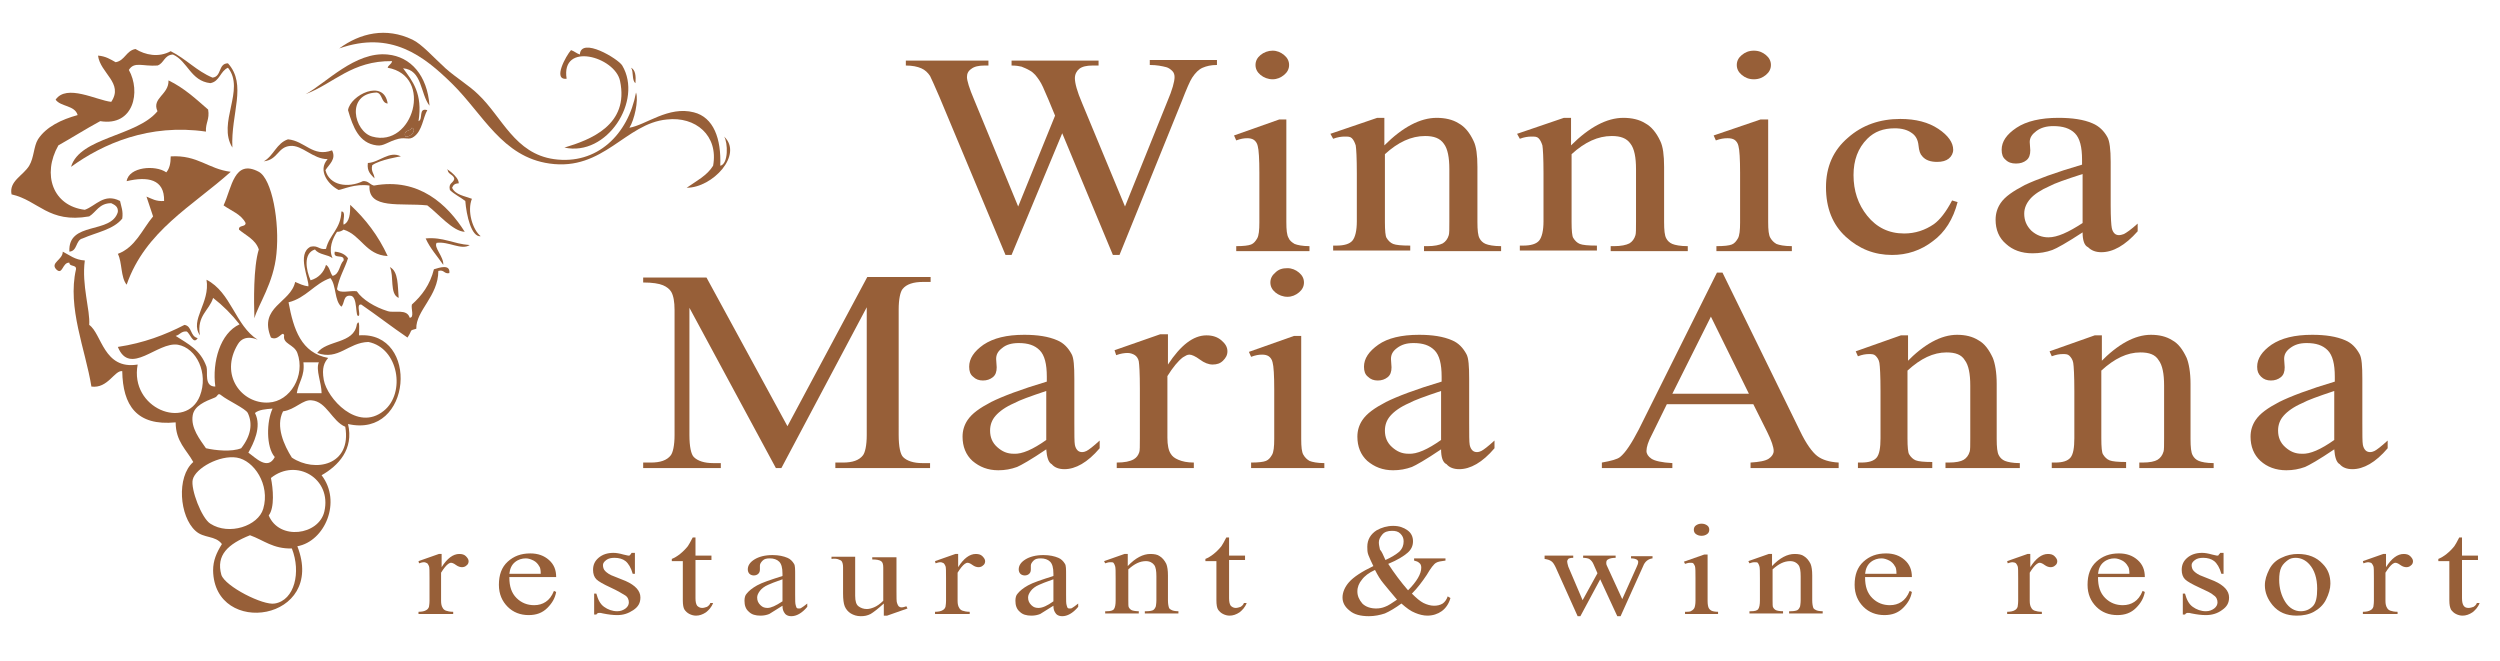 <?xml version="1.0" encoding="utf-8"?>
<!-- Generator: Adobe Illustrator 26.2.1, SVG Export Plug-In . SVG Version: 6.00 Build 0)  -->
<svg version="1.1" id="Warstwa_1" xmlns="http://www.w3.org/2000/svg" xmlns:xlink="http://www.w3.org/1999/xlink" x="0px" y="0px"
	 viewBox="0 0 454 120" style="enable-background:new 0 0 454 120;" xml:space="preserve">
<style type="text/css">
	.st0{fill:#975f38;}
	.st1{fill:#975f38;}
</style>
<g>
	<g>
		<path class="st0" d="M221,10.9v0.9c-1.1,0-1.9,0.2-2.6,0.5c-0.7,0.3-1.3,0.9-1.9,1.8c-0.4,0.6-1,2-1.9,4.3l-11.3,27.9h-1.2
			l-9.2-22.1l-9.2,22.1h-1.1l-12-28.7c-0.9-2.1-1.5-3.4-1.7-3.8c-0.4-0.6-0.9-1.1-1.6-1.4s-1.6-0.5-2.8-0.5v-0.9h15v0.9h-0.7
			c-1.1,0-1.9,0.2-2.4,0.6c-0.6,0.4-0.8,0.9-0.8,1.5c0,0.6,0.4,2,1.3,4.1l8,19.4l6.7-16.5l-1.2-2.9l-1-2.3c-0.4-0.9-0.9-1.6-1.4-2.2
			c-0.3-0.3-0.6-0.6-1-0.8c-0.5-0.3-1-0.5-1.5-0.7c-0.4-0.1-1-0.2-1.8-0.2v-0.9h15.8v0.9h-1.1c-1.1,0-1.9,0.2-2.4,0.6
			c-0.5,0.4-0.8,1-0.8,1.7c0,0.9,0.4,2.4,1.3,4.5l7.8,18.8l7.7-19.1c0.9-2.1,1.3-3.6,1.3-4.4c0-0.4-0.1-0.8-0.4-1.1
			c-0.3-0.3-0.7-0.6-1.1-0.7c-0.8-0.2-1.7-0.4-3-0.4v-0.9H221z"/>
		<path class="st0" d="M233.6,21.5v18.8c0,1.5,0.1,2.4,0.4,2.9c0.2,0.5,0.6,0.8,1.1,1.1c0.5,0.2,1.4,0.4,2.7,0.4v0.9h-13.3v-0.9
			c1.3,0,2.2-0.1,2.7-0.3s0.8-0.6,1.1-1.1c0.3-0.5,0.4-1.5,0.4-2.9v-9c0-2.5-0.1-4.2-0.3-4.9c-0.1-0.5-0.4-0.9-0.7-1.1
			c-0.3-0.2-0.7-0.3-1.2-0.3c-0.6,0-1.2,0.1-2,0.4l-0.4-0.9l8.2-2.9H233.6z M231.1,9.2c0.8,0,1.5,0.3,2.1,0.8
			c0.6,0.5,0.9,1.1,0.9,1.8s-0.3,1.3-0.9,1.8c-0.6,0.5-1.3,0.8-2.1,0.8s-1.6-0.3-2.2-0.8c-0.6-0.5-0.9-1.1-0.9-1.8s0.3-1.3,0.9-1.8
			C229.5,9.5,230.3,9.2,231.1,9.2z"/>
		<path class="st0" d="M251.4,26.4c3.3-3.3,6.5-5,9.5-5c1.5,0,2.9,0.3,4,1c1.1,0.6,2,1.7,2.7,3.2c0.5,1,0.7,2.6,0.7,4.7v10
			c0,1.5,0.1,2.5,0.4,3c0.2,0.4,0.6,0.8,1.1,1c0.5,0.2,1.4,0.4,2.8,0.4v0.9h-14v-0.9h0.6c1.3,0,2.2-0.2,2.8-0.5
			c0.5-0.3,0.9-0.8,1.1-1.5c0.1-0.3,0.1-1.1,0.1-2.4v-9.6c0-2.1-0.3-3.7-1-4.6c-0.7-1-1.8-1.4-3.4-1.4c-2.5,0-4.9,1.1-7.3,3.3v12.3
			c0,1.6,0.1,2.6,0.3,2.9c0.3,0.5,0.7,0.9,1.2,1.1c0.5,0.2,1.5,0.3,3.1,0.3v0.9h-14v-0.9h0.6c1.4,0,2.4-0.3,2.9-0.9
			c0.5-0.6,0.8-1.8,0.8-3.5v-8.7c0-2.8-0.1-4.5-0.2-5.1c-0.2-0.6-0.4-1-0.7-1.3s-0.7-0.3-1.3-0.3c-0.6,0-1.3,0.1-2.1,0.4l-0.5-0.9
			l8.5-2.9h1.3V26.4z"/>
		<path class="st0" d="M285.3,26.4c3.3-3.3,6.5-5,9.5-5c1.5,0,2.9,0.3,4,1c1.1,0.6,2,1.7,2.7,3.2c0.5,1,0.7,2.6,0.7,4.7v10
			c0,1.5,0.1,2.5,0.4,3c0.2,0.4,0.6,0.8,1.1,1c0.5,0.2,1.4,0.4,2.8,0.4v0.9h-14v-0.9h0.6c1.3,0,2.2-0.2,2.8-0.5
			c0.5-0.3,0.9-0.8,1.1-1.5c0.1-0.3,0.1-1.1,0.1-2.4v-9.6c0-2.1-0.3-3.7-1-4.6c-0.7-1-1.8-1.4-3.4-1.4c-2.5,0-4.9,1.1-7.3,3.3v12.3
			c0,1.6,0.1,2.6,0.3,2.9c0.3,0.5,0.7,0.9,1.2,1.1c0.5,0.2,1.5,0.3,3.1,0.3v0.9h-14v-0.9h0.6c1.4,0,2.4-0.3,2.9-0.9
			c0.5-0.6,0.8-1.8,0.8-3.5v-8.7c0-2.8-0.1-4.5-0.2-5.1c-0.2-0.6-0.4-1-0.7-1.3s-0.7-0.3-1.3-0.3c-0.6,0-1.3,0.1-2.1,0.4l-0.5-0.9
			l8.5-2.9h1.3V26.4z"/>
		<path class="st0" d="M321.1,21.5v18.8c0,1.5,0.1,2.4,0.4,2.9c0.3,0.5,0.6,0.8,1.1,1.1c0.5,0.2,1.4,0.4,2.8,0.4v0.9h-13.7v-0.9
			c1.4,0,2.3-0.1,2.8-0.3c0.5-0.2,0.8-0.6,1.1-1.1c0.3-0.5,0.4-1.5,0.4-2.9v-9c0-2.5-0.1-4.2-0.3-4.9c-0.1-0.5-0.4-0.9-0.7-1.1
			c-0.3-0.2-0.7-0.3-1.3-0.3c-0.6,0-1.3,0.1-2.1,0.4l-0.4-0.9l8.5-2.9H321.1z M318.5,9.2c0.9,0,1.6,0.3,2.2,0.8
			c0.6,0.5,0.9,1.1,0.9,1.8s-0.3,1.3-0.9,1.8c-0.6,0.5-1.3,0.8-2.2,0.8c-0.9,0-1.6-0.3-2.2-0.8c-0.6-0.5-0.9-1.1-0.9-1.8
			s0.3-1.3,0.9-1.8C316.9,9.5,317.6,9.2,318.5,9.2z"/>
		<path class="st0" d="M355.5,36.7c-0.8,3.1-2.3,5.5-4.5,7.1c-2.2,1.7-4.7,2.5-7.4,2.5c-3.2,0-6-1.1-8.4-3.3c-2.4-2.2-3.6-5.2-3.6-9
			c0-3.7,1.3-6.7,4-9c2.6-2.3,5.8-3.4,9.5-3.4c2.8,0,5.1,0.6,6.9,1.8c1.8,1.2,2.7,2.5,2.7,3.8c0,0.6-0.3,1.2-0.8,1.6
			c-0.5,0.4-1.2,0.6-2.1,0.6c-1.2,0-2.1-0.3-2.7-1c-0.4-0.4-0.6-1-0.7-2c-0.1-1-0.5-1.8-1.3-2.3c-0.7-0.5-1.7-0.8-3-0.8
			c-2.1,0-3.7,0.6-5,1.9c-1.7,1.7-2.5,3.9-2.5,6.6c0,2.8,0.8,5.3,2.5,7.4c1.7,2.1,3.9,3.2,6.7,3.2c2,0,3.8-0.6,5.4-1.7
			c1.1-0.8,2.2-2.2,3.3-4.3L355.5,36.7z"/>
		<path class="st0" d="M378.2,42.2c-2.9,1.9-4.7,2.9-5.5,3.2c-1.1,0.4-2.3,0.6-3.6,0.6c-2,0-3.6-0.6-4.8-1.7
			c-1.3-1.1-1.9-2.6-1.9-4.4c0-1.1,0.3-2.1,0.9-3c0.8-1.2,2.3-2.2,4.4-3.3c2.1-1,5.6-2.3,10.4-3.7v-0.9c0-2.3-0.4-3.9-1.3-4.8
			c-0.9-0.9-2.2-1.3-3.9-1.3c-1.3,0-2.3,0.3-3.1,0.9c-0.8,0.6-1.2,1.2-1.2,2l0.1,1.5c0,0.8-0.2,1.4-0.7,1.8
			c-0.5,0.4-1.1,0.6-1.9,0.6c-0.8,0-1.4-0.2-1.9-0.7c-0.5-0.4-0.7-1-0.7-1.8c0-1.5,0.9-2.8,2.7-4c1.8-1.2,4.4-1.8,7.6-1.8
			c2.5,0,4.6,0.3,6.2,1c1.2,0.5,2.1,1.4,2.7,2.5c0.4,0.7,0.6,2.2,0.6,4.5v7.9c0,2.2,0.1,3.6,0.2,4.1c0.1,0.5,0.3,0.8,0.5,1
			c0.2,0.2,0.5,0.3,0.8,0.3c0.3,0,0.6-0.1,0.9-0.2c0.4-0.2,1.3-0.8,2.5-1.9v1.4c-2.3,2.6-4.5,3.8-6.6,3.8c-1,0-1.8-0.3-2.4-0.9
			C378.5,44.6,378.2,43.6,378.2,42.2z M378.2,40.5v-8.9c-3.1,1-5.1,1.7-6,2.2c-1.6,0.7-2.8,1.5-3.5,2.3c-0.7,0.8-1.1,1.7-1.1,2.7
			c0,1.2,0.4,2.2,1.3,3.1c0.9,0.8,1.9,1.2,3.1,1.2C373.6,43.1,375.6,42.2,378.2,40.5z"/>
	</g>
</g>
<g>
	<g>
		<path class="st0" d="M140.9,85l-15.7-29.1V79c0,2.1,0.3,3.5,0.8,4c0.7,0.7,1.9,1.1,3.5,1.1h1.4V85h-14.1V84h1.4
			c1.7,0,2.9-0.4,3.6-1.3c0.4-0.5,0.7-1.8,0.7-3.7V56.3c0-1.5-0.2-2.6-0.6-3.3c-0.3-0.5-0.8-0.9-1.5-1.2s-1.9-0.5-3.6-0.5v-0.9h11.5
			L143,77.4l14.5-27.1H169v0.9h-1.4c-1.7,0-3,0.4-3.7,1.3c-0.4,0.5-0.7,1.8-0.7,3.7V79c0,2.1,0.3,3.5,0.8,4c0.7,0.7,1.9,1.1,3.5,1.1
			h1.4V85h-17.2V84h1.4c1.7,0,2.9-0.4,3.6-1.3c0.4-0.5,0.7-1.8,0.7-3.7V55.8L141.9,85H140.9z"/>
		<path class="st0" d="M190,81.6c-2.8,1.9-4.6,2.9-5.3,3.2c-1.1,0.4-2.2,0.6-3.4,0.6c-1.9,0-3.4-0.6-4.7-1.7
			c-1.2-1.1-1.8-2.6-1.8-4.4c0-1.1,0.3-2.1,0.9-3c0.8-1.2,2.2-2.2,4.3-3.3c2-1,5.4-2.3,10.1-3.7v-0.9c0-2.3-0.4-3.9-1.3-4.8
			s-2.1-1.3-3.8-1.3c-1.3,0-2.3,0.3-3,0.9c-0.8,0.6-1.1,1.2-1.1,2l0.1,1.5c0,0.8-0.2,1.4-0.7,1.8c-0.5,0.4-1.1,0.6-1.8,0.6
			c-0.7,0-1.3-0.2-1.8-0.7c-0.5-0.4-0.7-1-0.7-1.8c0-1.5,0.9-2.8,2.6-4c1.8-1.2,4.2-1.8,7.4-1.8c2.4,0,4.4,0.3,6,1
			c1.2,0.5,2,1.4,2.6,2.5c0.4,0.7,0.5,2.2,0.5,4.5v7.9c0,2.2,0,3.6,0.1,4.1c0.1,0.5,0.3,0.8,0.5,1c0.2,0.2,0.5,0.3,0.8,0.3
			c0.3,0,0.6-0.1,0.8-0.2c0.4-0.2,1.2-0.8,2.4-1.9v1.4c-2.2,2.6-4.4,3.8-6.4,3.8c-1,0-1.8-0.3-2.3-0.9C190.4,84,190.1,83,190,81.6z
			 M190,79.9V71c-3,1-4.9,1.7-5.8,2.2c-1.6,0.7-2.7,1.5-3.4,2.3c-0.7,0.8-1,1.7-1,2.7c0,1.2,0.4,2.2,1.3,3c0.9,0.8,1.8,1.2,3,1.2
			C185.6,82.5,187.6,81.6,190,79.9z"/>
		<path class="st0" d="M212.1,60.9v5.3c2.3-3.5,4.6-5.3,7-5.3c1.1,0,2,0.3,2.7,0.9c0.7,0.6,1.1,1.2,1.1,2c0,0.7-0.3,1.2-0.8,1.7
			c-0.5,0.5-1.1,0.7-1.9,0.7c-0.7,0-1.5-0.3-2.3-0.9s-1.5-0.9-1.9-0.9c-0.4,0-0.7,0.2-1.2,0.5c-0.9,0.7-1.8,1.8-2.8,3.4v11.2
			c0,1.3,0.2,2.3,0.6,2.9c0.3,0.5,0.7,0.8,1.4,1.1c0.7,0.3,1.6,0.5,2.8,0.5V85h-14V84c1.4,0,2.4-0.2,3.1-0.6c0.5-0.3,0.8-0.7,1-1.3
			c0.1-0.3,0.1-1.1,0.1-2.5v-9.1c0-2.7-0.1-4.3-0.2-4.9c-0.1-0.5-0.4-0.9-0.7-1.1c-0.3-0.2-0.8-0.4-1.3-0.4c-0.6,0-1.3,0.1-2.1,0.4
			l-0.3-0.9l8.3-2.9H212.1z"/>
		<path class="st0" d="M236.3,60.9v18.8c0,1.5,0.1,2.4,0.4,2.9s0.6,0.8,1.1,1.1c0.5,0.2,1.4,0.4,2.7,0.4V85h-13.3V84
			c1.3,0,2.2-0.1,2.7-0.3c0.5-0.2,0.8-0.6,1.1-1.1c0.3-0.5,0.4-1.5,0.4-2.9v-9c0-2.5-0.1-4.2-0.3-4.9c-0.1-0.5-0.4-0.9-0.7-1.1
			c-0.3-0.2-0.7-0.3-1.2-0.3c-0.6,0-1.2,0.1-2,0.4l-0.4-0.9l8.2-2.9H236.3z M233.8,48.7c0.8,0,1.5,0.3,2.1,0.8
			c0.6,0.5,0.9,1.1,0.9,1.8s-0.3,1.3-0.9,1.8c-0.6,0.5-1.3,0.8-2.1,0.8s-1.6-0.3-2.2-0.8c-0.6-0.5-0.9-1.1-0.9-1.8s0.3-1.3,0.9-1.8
			C232.2,48.9,232.9,48.7,233.8,48.7z"/>
		<path class="st0" d="M261.7,81.6c-2.8,1.9-4.6,2.9-5.3,3.2c-1.1,0.4-2.2,0.6-3.4,0.6c-1.9,0-3.4-0.6-4.7-1.7
			c-1.2-1.1-1.8-2.6-1.8-4.4c0-1.1,0.3-2.1,0.9-3c0.8-1.2,2.2-2.2,4.3-3.3c2-1,5.4-2.3,10.1-3.7v-0.9c0-2.3-0.4-3.9-1.3-4.8
			c-0.9-0.9-2.1-1.3-3.8-1.3c-1.3,0-2.2,0.3-3,0.9c-0.8,0.6-1.1,1.2-1.1,2l0.1,1.5c0,0.8-0.2,1.4-0.7,1.8c-0.5,0.4-1.1,0.6-1.8,0.6
			c-0.7,0-1.3-0.2-1.8-0.7c-0.5-0.4-0.7-1-0.7-1.8c0-1.5,0.9-2.8,2.6-4s4.2-1.8,7.4-1.8c2.4,0,4.4,0.3,6,1c1.2,0.5,2,1.4,2.6,2.5
			c0.4,0.7,0.5,2.2,0.5,4.5v7.9c0,2.2,0,3.6,0.1,4.1s0.3,0.8,0.5,1c0.2,0.2,0.5,0.3,0.8,0.3c0.3,0,0.6-0.1,0.8-0.2
			c0.4-0.2,1.2-0.8,2.4-1.9v1.4c-2.2,2.6-4.4,3.8-6.4,3.8c-1,0-1.8-0.3-2.3-0.9C262,84,261.7,83,261.7,81.6z M261.7,79.9V71
			c-3,1-4.9,1.7-5.8,2.2c-1.6,0.7-2.7,1.5-3.4,2.3c-0.7,0.8-1,1.7-1,2.7c0,1.2,0.4,2.2,1.3,3c0.9,0.8,1.8,1.2,3,1.2
			C257.3,82.5,259.3,81.6,261.7,79.9z"/>
	</g>
</g>
<g>
	<g>
		<path class="st0" d="M80.2,100.6v2.4c1-1.6,2.1-2.4,3.2-2.4c0.5,0,0.9,0.1,1.2,0.4c0.3,0.3,0.5,0.6,0.5,0.9c0,0.3-0.1,0.6-0.4,0.8
			c-0.2,0.2-0.5,0.3-0.8,0.3c-0.3,0-0.7-0.1-1.1-0.4c-0.4-0.3-0.7-0.4-0.9-0.4c-0.2,0-0.3,0.1-0.5,0.2c-0.4,0.3-0.8,0.8-1.3,1.6v5.1
			c0,0.6,0.1,1,0.3,1.3c0.1,0.2,0.3,0.4,0.6,0.5s0.7,0.2,1.3,0.2v0.4H76v-0.4c0.6,0,1.1-0.1,1.4-0.3c0.2-0.1,0.4-0.3,0.5-0.6
			c0-0.1,0.1-0.5,0.1-1.1V105c0-1.2,0-2-0.1-2.2s-0.2-0.4-0.3-0.5c-0.2-0.1-0.4-0.2-0.6-0.2c-0.3,0-0.6,0.1-0.9,0.2l-0.1-0.4
			l3.7-1.3H80.2z"/>
		<path class="st0" d="M92.5,104.9c0,1.6,0.4,2.8,1.3,3.7c0.9,0.9,2,1.3,3.2,1.3c0.8,0,1.5-0.2,2.1-0.6c0.6-0.4,1.1-1,1.5-2l0.4,0.2
			c-0.2,1.1-0.7,2-1.6,2.9c-0.9,0.9-2,1.3-3.4,1.3c-1.5,0-2.8-0.5-3.8-1.5s-1.6-2.3-1.6-4c0-1.8,0.5-3.2,1.6-4.2
			c1.1-1,2.4-1.5,4.1-1.5c1.4,0,2.5,0.4,3.4,1.2c0.9,0.8,1.3,1.8,1.3,3.1H92.5z M92.5,104.2h5.7c0-0.7-0.1-1.2-0.3-1.4
			c-0.2-0.4-0.6-0.8-1-1s-0.9-0.4-1.4-0.4c-0.7,0-1.4,0.2-2,0.7C92.9,102.6,92.6,103.3,92.5,104.2z"/>
		<path class="st0" d="M115.3,100.6v3.6h-0.4c-0.3-1.1-0.8-1.9-1.3-2.3c-0.5-0.4-1.2-0.6-2-0.6c-0.6,0-1.1,0.1-1.5,0.4
			c-0.4,0.3-0.6,0.6-0.6,0.9c0,0.4,0.1,0.8,0.4,1.1c0.3,0.3,0.8,0.7,1.7,1l2,0.8c1.8,0.8,2.7,1.8,2.7,3c0,1-0.4,1.7-1.3,2.3
			c-0.9,0.6-1.8,0.9-2.9,0.9c-0.8,0-1.6-0.1-2.6-0.3c-0.3-0.1-0.5-0.1-0.7-0.1c-0.2,0-0.4,0.1-0.5,0.3h-0.4v-3.8h0.4
			c0.3,1.1,0.7,1.9,1.4,2.4c0.7,0.5,1.5,0.8,2.4,0.8c0.6,0,1.1-0.2,1.5-0.5c0.4-0.3,0.6-0.7,0.6-1.1c0-0.5-0.2-1-0.7-1.3
			s-1.3-0.8-2.6-1.4c-1.3-0.6-2.2-1.1-2.6-1.5c-0.4-0.4-0.6-1-0.6-1.7c0-0.9,0.3-1.6,1-2.2c0.7-0.6,1.6-0.9,2.7-0.9
			c0.5,0,1.1,0.1,1.8,0.3c0.5,0.1,0.8,0.2,0.9,0.2c0.1,0,0.3,0,0.3-0.1c0.1-0.1,0.2-0.2,0.3-0.4H115.3z"/>
		<path class="st0" d="M126.3,97.4v3.5h2.9v0.8h-2.9v6.9c0,0.7,0.1,1.1,0.3,1.4c0.2,0.2,0.5,0.4,0.9,0.4c0.3,0,0.6-0.1,0.9-0.2
			c0.3-0.2,0.5-0.4,0.6-0.7h0.5c-0.3,0.8-0.8,1.3-1.3,1.7c-0.6,0.4-1.2,0.6-1.8,0.6c-0.4,0-0.8-0.1-1.2-0.3s-0.7-0.5-0.9-0.8
			s-0.3-0.9-0.3-1.7v-7.1h-2v-0.4c0.5-0.2,1-0.5,1.5-0.9c0.5-0.4,1-0.9,1.4-1.4c0.2-0.3,0.5-0.8,0.9-1.6H126.3z"/>
		<path class="st0" d="M142.1,110c-1.3,0.8-2.1,1.3-2.4,1.5c-0.5,0.2-1,0.3-1.6,0.3c-0.9,0-1.6-0.2-2.1-0.7c-0.6-0.5-0.8-1.2-0.8-2
			c0-0.5,0.1-1,0.4-1.3c0.4-0.5,1-1,1.9-1.5c0.9-0.5,2.4-1,4.6-1.7v-0.4c0-1.1-0.2-1.8-0.6-2.2c-0.4-0.4-1-0.6-1.7-0.6
			c-0.6,0-1,0.1-1.3,0.4c-0.3,0.3-0.5,0.6-0.5,0.9l0,0.7c0,0.4-0.1,0.6-0.3,0.8s-0.5,0.3-0.8,0.3c-0.3,0-0.6-0.1-0.8-0.3
			c-0.2-0.2-0.3-0.5-0.3-0.8c0-0.7,0.4-1.3,1.2-1.8s1.9-0.8,3.3-0.8c1.1,0,2,0.2,2.7,0.5c0.5,0.2,0.9,0.6,1.2,1.1
			c0.2,0.3,0.2,1,0.2,2v3.6c0,1,0,1.6,0.1,1.9s0.1,0.4,0.2,0.5c0.1,0.1,0.2,0.1,0.4,0.1c0.1,0,0.3,0,0.4-0.1
			c0.2-0.1,0.6-0.4,1.1-0.8v0.6c-1,1.2-2,1.7-2.9,1.7c-0.4,0-0.8-0.1-1.1-0.4C142.2,111,142.1,110.6,142.1,110z M142.1,109.2v-4
			c-1.4,0.5-2.2,0.8-2.6,1c-0.7,0.3-1.2,0.7-1.5,1.1c-0.3,0.4-0.5,0.8-0.5,1.2c0,0.6,0.2,1,0.6,1.4s0.8,0.5,1.3,0.5
			C140,110.4,140.9,110,142.1,109.2z"/>
		<path class="st0" d="M162.8,100.9v6.4c0,1.2,0,2,0.1,2.2c0.1,0.3,0.2,0.5,0.3,0.6s0.3,0.2,0.5,0.2c0.3,0,0.6-0.1,0.9-0.2l0.2,0.4
			l-3.7,1.3h-0.6v-2.2c-1.1,1-1.9,1.6-2.4,1.9c-0.6,0.3-1.1,0.4-1.8,0.4c-0.7,0-1.3-0.2-1.8-0.5s-0.9-0.8-1.1-1.3s-0.3-1.3-0.3-2.3
			V103c0-0.5-0.1-0.8-0.2-1s-0.3-0.3-0.6-0.4c-0.2-0.1-0.7-0.2-1.3-0.1v-0.4h4.3v7.1c0,1,0.2,1.6,0.6,1.9c0.4,0.3,0.9,0.5,1.5,0.5
			c0.4,0,0.8-0.1,1.3-0.3s1.1-0.6,1.7-1.2v-6c0-0.6-0.1-1-0.4-1.2c-0.3-0.2-0.8-0.3-1.6-0.3v-0.4H162.8z"/>
		<path class="st0" d="M174,100.6v2.4c1-1.6,2.1-2.4,3.2-2.4c0.5,0,0.9,0.1,1.2,0.4c0.3,0.3,0.5,0.6,0.5,0.9c0,0.3-0.1,0.6-0.4,0.8
			c-0.2,0.2-0.5,0.3-0.8,0.3c-0.3,0-0.7-0.1-1.1-0.4c-0.4-0.3-0.7-0.4-0.9-0.4c-0.2,0-0.3,0.1-0.5,0.2c-0.4,0.3-0.8,0.8-1.3,1.6v5.1
			c0,0.6,0.1,1,0.3,1.3c0.1,0.2,0.3,0.4,0.6,0.5s0.7,0.2,1.3,0.2v0.4h-6.3v-0.4c0.6,0,1.1-0.1,1.4-0.3c0.2-0.1,0.4-0.3,0.5-0.6
			c0-0.1,0.1-0.5,0.1-1.1V105c0-1.2,0-2-0.1-2.2s-0.2-0.4-0.3-0.5c-0.2-0.1-0.4-0.2-0.6-0.2c-0.3,0-0.6,0.1-0.9,0.2l-0.1-0.4
			l3.7-1.3H174z"/>
		<path class="st0" d="M191.3,110c-1.3,0.8-2.1,1.3-2.4,1.5c-0.5,0.2-1,0.3-1.6,0.3c-0.9,0-1.6-0.2-2.1-0.7c-0.6-0.5-0.8-1.2-0.8-2
			c0-0.5,0.1-1,0.4-1.3c0.4-0.5,1-1,1.9-1.5c0.9-0.5,2.4-1,4.6-1.7v-0.4c0-1.1-0.2-1.8-0.6-2.2c-0.4-0.4-1-0.6-1.7-0.6
			c-0.6,0-1,0.1-1.3,0.4c-0.3,0.3-0.5,0.6-0.5,0.9l0,0.7c0,0.4-0.1,0.6-0.3,0.8s-0.5,0.3-0.8,0.3c-0.3,0-0.6-0.1-0.8-0.3
			c-0.2-0.2-0.3-0.5-0.3-0.8c0-0.7,0.4-1.3,1.2-1.8s1.9-0.8,3.3-0.8c1.1,0,2,0.2,2.7,0.5c0.5,0.2,0.9,0.6,1.2,1.1
			c0.2,0.3,0.2,1,0.2,2v3.6c0,1,0,1.6,0.1,1.9s0.1,0.4,0.2,0.5c0.1,0.1,0.2,0.1,0.4,0.1c0.1,0,0.3,0,0.4-0.1
			c0.2-0.1,0.6-0.4,1.1-0.8v0.6c-1,1.2-2,1.7-2.9,1.7c-0.4,0-0.8-0.1-1.1-0.4C191.4,111,191.3,110.6,191.3,110z M191.3,109.2v-4
			c-1.4,0.5-2.2,0.8-2.6,1c-0.7,0.3-1.2,0.7-1.5,1.1c-0.3,0.4-0.5,0.8-0.5,1.2c0,0.6,0.2,1,0.6,1.4s0.8,0.5,1.3,0.5
			C189.3,110.4,190.2,110,191.3,109.2z"/>
		<path class="st0" d="M204.8,102.8c1.4-1.5,2.8-2.2,4.1-2.2c0.7,0,1.3,0.1,1.7,0.4c0.5,0.3,0.9,0.8,1.2,1.4
			c0.2,0.5,0.3,1.2,0.3,2.1v4.5c0,0.7,0.1,1.1,0.2,1.4c0.1,0.2,0.3,0.3,0.5,0.4c0.2,0.1,0.6,0.2,1.2,0.2v0.4h-6.1v-0.4h0.3
			c0.6,0,1-0.1,1.2-0.2c0.2-0.1,0.4-0.4,0.5-0.7c0-0.1,0.1-0.5,0.1-1.1v-4.3c0-1-0.1-1.7-0.4-2.1s-0.8-0.7-1.5-0.7
			c-1.1,0-2.1,0.5-3.2,1.5v5.6c0,0.7,0,1.2,0.1,1.3c0.1,0.2,0.3,0.4,0.5,0.5c0.2,0.1,0.7,0.2,1.3,0.2v0.4h-6.1v-0.4h0.3
			c0.6,0,1.1-0.1,1.3-0.4c0.2-0.3,0.3-0.8,0.3-1.6v-3.9c0-1.3,0-2-0.1-2.3c-0.1-0.3-0.2-0.5-0.3-0.6c-0.1-0.1-0.3-0.1-0.6-0.1
			c-0.3,0-0.6,0.1-0.9,0.2l-0.2-0.4l3.7-1.3h0.6V102.8z"/>
		<path class="st0" d="M223.2,97.4v3.5h2.9v0.8h-2.9v6.9c0,0.7,0.1,1.1,0.3,1.4c0.2,0.2,0.5,0.4,0.9,0.4c0.3,0,0.6-0.1,0.9-0.2
			c0.3-0.2,0.5-0.4,0.6-0.7h0.5c-0.3,0.8-0.8,1.3-1.3,1.7c-0.6,0.4-1.2,0.6-1.8,0.6c-0.4,0-0.8-0.1-1.2-0.3s-0.7-0.5-0.9-0.8
			s-0.3-0.9-0.3-1.7v-7.1h-2v-0.4c0.5-0.2,1-0.5,1.5-0.9c0.5-0.4,1-0.9,1.4-1.4c0.2-0.3,0.5-0.8,0.9-1.6H223.2z"/>
		<path class="st0" d="M256.8,101.4h5.7v0.4c-0.8,0.1-1.4,0.2-1.7,0.4c-0.4,0.2-1,1-1.7,2.2c-0.8,1.2-1.7,2.4-2.7,3.4
			c0.8,0.8,1.5,1.4,2.1,1.7c0.6,0.3,1.3,0.5,1.9,0.5c0.6,0,1.1-0.1,1.6-0.4c0.4-0.3,0.7-0.7,0.9-1.3l0.5,0.3
			c-0.3,1.1-0.9,1.9-1.6,2.4c-0.7,0.5-1.6,0.8-2.6,0.8c-0.7,0-1.5-0.2-2.2-0.5c-0.8-0.3-1.6-0.9-2.5-1.7c-1.1,0.8-2.1,1.4-3,1.8
			c-0.9,0.3-1.9,0.5-2.9,0.5c-1.5,0-2.7-0.3-3.5-1c-0.9-0.7-1.3-1.5-1.3-2.4c0-0.9,0.4-1.9,1.2-2.8c0.8-0.9,2.3-1.9,4.4-2.9
			c-0.4-0.8-0.7-1.5-0.9-2c-0.2-0.5-0.2-1-0.2-1.5c0-1.3,0.6-2.3,1.7-3c0.9-0.5,1.9-0.8,3-0.8c1.1,0,1.9,0.3,2.6,0.8
			c0.7,0.5,1,1.2,1,2c0,0.8-0.3,1.5-1,2.1c-0.7,0.6-1.8,1.3-3.5,2c1.1,1.7,2.3,3.3,3.6,4.8c1.6-1.6,2.4-3,2.4-4.1
			c0-0.4-0.1-0.7-0.4-0.9c-0.2-0.2-0.5-0.3-0.9-0.4V101.4z M253.7,108.9c-1.2-1.4-2-2.4-2.5-3c-0.5-0.6-1-1.4-1.5-2.4
			c-1.1,0.5-1.9,1.1-2.4,1.8c-0.5,0.6-0.8,1.3-0.8,2.1c0,0.8,0.3,1.5,0.9,2.2c0.6,0.6,1.5,0.9,2.5,0.9c0.6,0,1.1-0.1,1.6-0.3
			C252.1,110,252.8,109.5,253.7,108.9z M251.6,101.7c1.1-0.5,1.9-1,2.5-1.5c0.6-0.6,0.8-1.2,0.8-1.9c0-0.6-0.2-1-0.6-1.4
			s-0.9-0.5-1.5-0.5c-0.8,0-1.4,0.2-1.8,0.7c-0.4,0.5-0.6,0.9-0.6,1.4c0,0.4,0.1,0.8,0.2,1.3C250.9,100.1,251.2,100.8,251.6,101.7z"
			/>
		<path class="st0" d="M280.5,100.9h5.2v0.4c-0.5,0-0.8,0.1-0.9,0.2s-0.2,0.3-0.2,0.5c0,0.2,0.1,0.5,0.2,0.9l2.6,6.1l2.7-4.9
			l-0.7-1.6c-0.2-0.5-0.5-0.8-0.8-1c-0.2-0.1-0.6-0.2-1.1-0.2v-0.4h5.9v0.4c-0.6,0-1.1,0.1-1.4,0.3c-0.2,0.1-0.3,0.3-0.3,0.6
			c0,0.2,0,0.3,0.1,0.5l2.8,6.1l2.6-5.8c0.2-0.4,0.3-0.7,0.3-1c0-0.1-0.1-0.3-0.3-0.4c-0.2-0.1-0.5-0.2-1-0.2v-0.4h3.9v0.4
			c-0.8,0.1-1.4,0.6-1.7,1.4l-4.1,9.1h-0.6l-3.1-6.7l-3.6,6.7h-0.5l-4-8.9c-0.3-0.6-0.5-0.9-0.8-1.1c-0.3-0.2-0.6-0.3-1.2-0.4V100.9
			z"/>
		<path class="st0" d="M310.1,100.6v8.5c0,0.7,0.1,1.1,0.2,1.3c0.1,0.2,0.3,0.4,0.5,0.5c0.2,0.1,0.6,0.2,1.2,0.2v0.4h-6v-0.4
			c0.6,0,1,0,1.2-0.2c0.2-0.1,0.4-0.3,0.5-0.5c0.1-0.2,0.2-0.7,0.2-1.3V105c0-1.1,0-1.9-0.1-2.2c-0.1-0.2-0.2-0.4-0.3-0.5
			c-0.1-0.1-0.3-0.1-0.6-0.1c-0.3,0-0.6,0.1-0.9,0.2l-0.2-0.4l3.7-1.3H310.1z M309,95.1c0.4,0,0.7,0.1,1,0.3
			c0.3,0.2,0.4,0.5,0.4,0.8s-0.1,0.6-0.4,0.8c-0.3,0.2-0.6,0.3-1,0.3s-0.7-0.1-1-0.3c-0.3-0.2-0.4-0.5-0.4-0.8s0.1-0.6,0.4-0.8
			C308.3,95.2,308.6,95.1,309,95.1z"/>
		<path class="st0" d="M321.8,102.8c1.4-1.5,2.8-2.2,4.1-2.2c0.7,0,1.3,0.1,1.7,0.4c0.5,0.3,0.9,0.8,1.2,1.4
			c0.2,0.5,0.3,1.2,0.3,2.1v4.5c0,0.7,0.1,1.1,0.2,1.4c0.1,0.2,0.3,0.3,0.5,0.4c0.2,0.1,0.6,0.2,1.2,0.2v0.4h-6.1v-0.4h0.3
			c0.6,0,1-0.1,1.2-0.2c0.2-0.1,0.4-0.4,0.5-0.7c0-0.1,0.1-0.5,0.1-1.1v-4.3c0-1-0.1-1.7-0.4-2.1c-0.3-0.4-0.8-0.7-1.5-0.7
			c-1.1,0-2.1,0.5-3.2,1.5v5.6c0,0.7,0,1.2,0.1,1.3c0.1,0.2,0.3,0.4,0.5,0.5c0.2,0.1,0.7,0.2,1.3,0.2v0.4h-6.1v-0.4h0.3
			c0.6,0,1.1-0.1,1.3-0.4c0.2-0.3,0.3-0.8,0.3-1.6v-3.9c0-1.3,0-2-0.1-2.3c-0.1-0.3-0.2-0.5-0.3-0.6c-0.1-0.1-0.3-0.1-0.6-0.1
			c-0.3,0-0.6,0.1-0.9,0.2l-0.2-0.4l3.7-1.3h0.6V102.8z"/>
		<path class="st0" d="M338.7,104.9c0,1.6,0.4,2.8,1.3,3.7c0.9,0.9,2,1.3,3.2,1.3c0.8,0,1.5-0.2,2.1-0.6s1.1-1,1.5-2l0.4,0.2
			c-0.2,1.1-0.7,2-1.6,2.9c-0.9,0.9-2,1.3-3.4,1.3c-1.5,0-2.8-0.5-3.8-1.5s-1.6-2.3-1.6-4c0-1.8,0.5-3.2,1.6-4.2
			c1.1-1,2.4-1.5,4.1-1.5c1.4,0,2.5,0.4,3.4,1.2s1.3,1.8,1.3,3.1H338.7z M338.7,104.2h5.7c0-0.7-0.1-1.2-0.3-1.4
			c-0.2-0.4-0.6-0.8-1-1s-0.9-0.4-1.4-0.4c-0.7,0-1.4,0.2-2,0.7C339.1,102.6,338.8,103.3,338.7,104.2z"/>
		<path class="st0" d="M368.7,100.6v2.4c1-1.6,2.1-2.4,3.2-2.4c0.5,0,0.9,0.1,1.2,0.4c0.3,0.3,0.5,0.6,0.5,0.9
			c0,0.3-0.1,0.6-0.4,0.8c-0.2,0.2-0.5,0.3-0.8,0.3c-0.3,0-0.7-0.1-1.1-0.4c-0.4-0.3-0.7-0.4-0.9-0.4c-0.2,0-0.3,0.1-0.5,0.2
			c-0.4,0.3-0.8,0.8-1.3,1.6v5.1c0,0.6,0.1,1,0.3,1.3c0.1,0.2,0.3,0.4,0.6,0.5s0.7,0.2,1.3,0.2v0.4h-6.3v-0.4c0.6,0,1.1-0.1,1.4-0.3
			c0.2-0.1,0.4-0.3,0.5-0.6c0-0.1,0.1-0.5,0.1-1.1V105c0-1.2,0-2-0.1-2.2s-0.2-0.4-0.3-0.5s-0.4-0.2-0.6-0.2c-0.3,0-0.6,0.1-0.9,0.2
			l-0.1-0.4l3.7-1.3H368.7z"/>
		<path class="st0" d="M381,104.9c0,1.6,0.4,2.8,1.3,3.7c0.9,0.9,2,1.3,3.2,1.3c0.8,0,1.5-0.2,2.1-0.6s1.1-1,1.5-2l0.4,0.2
			c-0.2,1.1-0.7,2-1.6,2.9c-0.9,0.9-2,1.3-3.4,1.3c-1.5,0-2.8-0.5-3.8-1.5s-1.6-2.3-1.6-4c0-1.8,0.5-3.2,1.6-4.2
			c1.1-1,2.4-1.5,4.1-1.5c1.4,0,2.5,0.4,3.4,1.2s1.3,1.8,1.3,3.1H381z M381,104.2h5.7c0-0.7-0.1-1.2-0.3-1.4c-0.2-0.4-0.6-0.8-1-1
			s-0.9-0.4-1.4-0.4c-0.7,0-1.4,0.2-2,0.7C381.4,102.6,381.1,103.3,381,104.2z"/>
		<path class="st0" d="M403.8,100.6v3.6h-0.4c-0.3-1.1-0.8-1.9-1.3-2.3c-0.5-0.4-1.2-0.6-2-0.6c-0.6,0-1.1,0.1-1.5,0.4
			c-0.4,0.3-0.6,0.6-0.6,0.9c0,0.4,0.1,0.8,0.4,1.1c0.3,0.3,0.8,0.7,1.7,1l2,0.8c1.8,0.8,2.7,1.8,2.7,3c0,1-0.4,1.7-1.3,2.3
			c-0.8,0.6-1.8,0.9-2.9,0.9c-0.8,0-1.6-0.1-2.6-0.3c-0.3-0.1-0.5-0.1-0.7-0.1c-0.2,0-0.4,0.1-0.5,0.3h-0.4v-3.8h0.4
			c0.3,1.1,0.7,1.9,1.4,2.4s1.5,0.8,2.4,0.8c0.6,0,1.1-0.2,1.5-0.5c0.4-0.3,0.6-0.7,0.6-1.1c0-0.5-0.2-1-0.7-1.3
			c-0.4-0.4-1.3-0.8-2.6-1.4c-1.3-0.6-2.2-1.1-2.6-1.5c-0.4-0.4-0.6-1-0.6-1.7c0-0.9,0.3-1.6,1-2.2c0.7-0.6,1.6-0.9,2.7-0.9
			c0.5,0,1.1,0.1,1.8,0.3c0.5,0.1,0.8,0.2,0.9,0.2c0.1,0,0.3,0,0.3-0.1s0.2-0.2,0.3-0.4H403.8z"/>
		<path class="st0" d="M417.3,100.6c1.9,0,3.4,0.6,4.5,1.8c1,1,1.4,2.2,1.4,3.6c0,0.9-0.3,1.9-0.8,2.9c-0.5,1-1.3,1.7-2.2,2.2
			c-0.9,0.5-2,0.7-3.1,0.7c-1.9,0-3.3-0.6-4.4-1.9c-0.9-1.1-1.4-2.3-1.4-3.6c0-1,0.3-1.9,0.8-2.9s1.3-1.7,2.2-2.1
			C415.3,100.8,416.3,100.6,417.3,100.6z M416.9,101.3c-0.5,0-1,0.1-1.4,0.4s-0.9,0.7-1.2,1.3s-0.4,1.4-0.4,2.3c0,1.5,0.4,2.9,1.1,4
			c0.7,1.1,1.7,1.7,2.8,1.7c0.9,0,1.6-0.3,2.2-0.9c0.6-0.6,0.8-1.7,0.8-3.2c0-1.9-0.5-3.4-1.4-4.4
			C418.7,101.7,417.8,101.3,416.9,101.3z"/>
		<path class="st0" d="M433.3,100.6v2.4c1-1.6,2.1-2.4,3.2-2.4c0.5,0,0.9,0.1,1.2,0.4c0.3,0.3,0.5,0.6,0.5,0.9
			c0,0.3-0.1,0.6-0.4,0.8c-0.2,0.2-0.5,0.3-0.8,0.3c-0.3,0-0.7-0.1-1.1-0.4c-0.4-0.3-0.7-0.4-0.9-0.4c-0.2,0-0.3,0.1-0.5,0.2
			c-0.4,0.3-0.8,0.8-1.3,1.6v5.1c0,0.6,0.1,1,0.3,1.3c0.1,0.2,0.3,0.4,0.6,0.5s0.7,0.2,1.3,0.2v0.4h-6.3v-0.4c0.6,0,1.1-0.1,1.4-0.3
			c0.2-0.1,0.4-0.3,0.5-0.6c0-0.1,0.1-0.5,0.1-1.1V105c0-1.2,0-2-0.1-2.2s-0.2-0.4-0.3-0.5s-0.4-0.2-0.6-0.2c-0.3,0-0.6,0.1-0.9,0.2
			l-0.1-0.4l3.7-1.3H433.3z"/>
		<path class="st0" d="M447.1,97.4v3.5h2.9v0.8h-2.9v6.9c0,0.7,0.1,1.1,0.3,1.4s0.5,0.4,0.9,0.4c0.3,0,0.6-0.1,0.9-0.2
			c0.3-0.2,0.5-0.4,0.6-0.7h0.5c-0.3,0.8-0.8,1.3-1.3,1.7c-0.6,0.4-1.2,0.6-1.8,0.6c-0.4,0-0.8-0.1-1.2-0.3
			c-0.4-0.2-0.7-0.5-0.9-0.8c-0.2-0.4-0.3-0.9-0.3-1.7v-7.1h-2v-0.4c0.5-0.2,1-0.5,1.5-0.9c0.5-0.4,1-0.9,1.4-1.4
			c0.2-0.3,0.5-0.8,0.9-1.6H447.1z"/>
	</g>
</g>
<g>
	<g>
		<path class="st0" d="M318.4,73.4h-15.7l-2.7,5.5c-0.7,1.3-1,2.3-1,3c0,0.5,0.3,1,0.9,1.4c0.6,0.4,1.9,0.7,3.8,0.8V85h-12.8V84
			c1.7-0.3,2.8-0.6,3.3-1c1-0.8,2.1-2.5,3.4-5l14.2-28.5h1l14.1,28.8c1.1,2.3,2.2,3.8,3.1,4.5c0.9,0.7,2.2,1.1,3.9,1.2V85h-16V84
			c1.6-0.1,2.7-0.3,3.3-0.7s0.9-0.9,0.9-1.4c0-0.7-0.4-1.9-1.2-3.5L318.4,73.4z M317.6,71.5l-6.9-14l-7,14H317.6z"/>
		<path class="st0" d="M346.2,65.8c3.2-3.3,6.3-5,9.2-5c1.5,0,2.8,0.3,3.9,1c1.1,0.6,1.9,1.7,2.6,3.2c0.4,1,0.7,2.6,0.7,4.7v10
			c0,1.5,0.1,2.5,0.4,3c0.2,0.4,0.6,0.8,1.1,1c0.5,0.2,1.4,0.4,2.7,0.4V85h-13.5V84h0.6c1.3,0,2.2-0.2,2.7-0.5s0.9-0.8,1.1-1.5
			c0.1-0.3,0.1-1.1,0.1-2.4v-9.6c0-2.1-0.3-3.7-1-4.6c-0.6-1-1.7-1.4-3.3-1.4c-2.4,0-4.7,1.1-7.1,3.3v12.3c0,1.6,0.1,2.6,0.3,2.9
			c0.3,0.5,0.7,0.9,1.2,1.1c0.5,0.2,1.5,0.3,3,0.3V85h-13.5V84h0.6c1.4,0,2.3-0.3,2.8-0.9c0.5-0.6,0.7-1.8,0.7-3.5V71
			c0-2.8-0.1-4.5-0.2-5.1c-0.1-0.6-0.4-1-0.7-1.3s-0.7-0.3-1.2-0.3c-0.6,0-1.2,0.1-2,0.4l-0.4-0.9l8.2-2.9h1.3V65.8z"/>
		<path class="st0" d="M381.4,65.8c3.2-3.3,6.3-5,9.2-5c1.5,0,2.8,0.3,3.9,1c1.1,0.6,1.9,1.7,2.6,3.2c0.4,1,0.7,2.6,0.7,4.7v10
			c0,1.5,0.1,2.5,0.4,3c0.2,0.4,0.6,0.8,1.1,1c0.5,0.2,1.4,0.4,2.7,0.4V85h-13.5V84h0.6c1.3,0,2.2-0.2,2.7-0.5s0.9-0.8,1.1-1.5
			c0.1-0.3,0.1-1.1,0.1-2.4v-9.6c0-2.1-0.3-3.7-1-4.6c-0.6-1-1.7-1.4-3.3-1.4c-2.4,0-4.7,1.1-7.1,3.3v12.3c0,1.6,0.1,2.6,0.3,2.9
			c0.3,0.5,0.7,0.9,1.2,1.1c0.5,0.2,1.5,0.3,3,0.3V85h-13.5V84h0.6c1.4,0,2.3-0.3,2.8-0.9c0.5-0.6,0.7-1.8,0.7-3.5V71
			c0-2.8-0.1-4.5-0.2-5.1c-0.1-0.6-0.4-1-0.7-1.3s-0.7-0.3-1.2-0.3c-0.6,0-1.2,0.1-2,0.4l-0.4-0.9l8.2-2.9h1.3V65.8z"/>
		<path class="st0" d="M423.9,81.6c-2.8,1.9-4.6,2.9-5.3,3.2c-1.1,0.4-2.2,0.6-3.4,0.6c-1.9,0-3.5-0.6-4.7-1.7
			c-1.2-1.1-1.8-2.6-1.8-4.4c0-1.1,0.3-2.1,0.9-3c0.8-1.2,2.2-2.2,4.3-3.3c2-1,5.4-2.3,10.1-3.7v-0.9c0-2.3-0.4-3.9-1.3-4.8
			s-2.1-1.3-3.8-1.3c-1.3,0-2.2,0.3-3,0.9c-0.8,0.6-1.1,1.2-1.1,2l0.1,1.5c0,0.8-0.2,1.4-0.7,1.8c-0.5,0.4-1.1,0.6-1.8,0.6
			c-0.7,0-1.3-0.2-1.8-0.7s-0.7-1-0.7-1.8c0-1.5,0.9-2.8,2.6-4c1.8-1.2,4.2-1.8,7.4-1.8c2.4,0,4.4,0.3,6,1c1.2,0.5,2,1.4,2.6,2.5
			c0.4,0.7,0.5,2.2,0.5,4.5v7.9c0,2.2,0,3.6,0.1,4.1s0.3,0.8,0.5,1c0.2,0.2,0.5,0.3,0.8,0.3c0.3,0,0.6-0.1,0.8-0.2
			c0.4-0.2,1.2-0.8,2.4-1.9v1.4c-2.2,2.6-4.4,3.8-6.4,3.8c-1,0-1.8-0.3-2.3-0.9C424.3,84,424,83,423.9,81.6z M423.9,79.9V71
			c-3,1-4.9,1.7-5.8,2.2c-1.6,0.7-2.7,1.5-3.4,2.3c-0.7,0.8-1,1.7-1,2.7c0,1.2,0.4,2.2,1.3,3c0.9,0.8,1.8,1.2,3,1.2
			C419.5,82.5,421.5,81.6,423.9,79.9z"/>
	</g>
</g>
<g id="XMLID_2_">
	<g>
		<path class="st1" d="M131.5,24.8c3.5,3.3-2.1,9.3-6.8,9.3c1.7-1.2,3.7-2.2,4.8-4c1-5.5-3.2-9-8.4-8.4c-7.5,0.7-11.5,9.4-21.3,8
			c-8.6-1.2-12.1-9-17.7-14.5c-5.2-5.1-11.1-9.7-20.5-6.4c3.8-2.8,8.5-3.9,13.3-1.6c1.7,0.8,3.8,3.2,6,5.2c1.9,1.7,4.4,3.2,6,4.8
			c4.3,4.1,6.6,10.7,13.7,11.7c7.8,1.1,13.5-4.5,14.9-12.1c0.5,1.4-0.3,5-1.2,6.4c3-0.5,7.1-4,11.7-2.8c3.6,0.9,5,4.8,4.8,9.7
			C132.3,29.8,132.2,25.9,131.5,24.8z"/>
		<path class="st1" d="M114.6,12.3c0.8,0.4,0.9,1.5,0.8,2.8C114.7,14.6,115.1,13,114.6,12.3z"/>
		<path class="st1" d="M113,11.9c3.8,6.4-2.8,16.6-10.5,14.9c4.7-1.4,11.8-4.1,10.1-12.1c-0.9-4.4-10.8-7.2-9.7-0.4
			c-2.6,0.3-0.1-4.2,0.8-5.2c0.6,0.2,1,0.6,1.6,0.8C105.5,6.6,112.3,10.7,113,11.9z"/>
		<path class="st1" d="M87.3,42.9c-1.7,0.2-2.6-3.8-2.8-6.4c-0.9-0.7-2-1.2-2.8-2c-0.3-1.3,0.6-1.2,0.8-2c-0.1-0.8-1.1-0.8-1.2-1.6
			c-0.8-0.7,2.1,1.1,2,2.4c-0.7,0-1,0.3-1.2,0.8c0.6,1.3,2.3,1.5,3.6,2C84.8,38.3,85.8,41.7,87.3,42.9z"/>
		<path class="st1" d="M85.3,44.5c-1.5,1-3.8-0.7-6-0.4c-0.6,0.8,1.3,2.5,1.2,4c-1.1-1.6-2.4-3-3.2-4.8C80.5,43,82.3,44.3,85.3,44.5
			z"/>
		<path class="st1" d="M84.4,42.1c-2.2-0.1-4.8-3.3-6.8-4.8c-4.8-0.5-10.8,0.8-10.5-3.6c-2.6-0.4-4.8,0.7-5.6,0.8
			c-1.8-0.9-3.9-3.5-2-5.6c-2.7,0-4.6-2.6-6.8-2.4c-2.3,0.2-2.2,2.5-4.8,2.8c1.8-1,2.3-3.3,4.4-4c3.1,0.3,4.5,3.3,8,2
			c0.8,1.6-0.5,2.5-1.2,3.6c0.7,2.8,4.1,3.3,6.8,2c1-0.1,1.2,0.6,2,0.8C76.1,32.2,81.3,37.2,84.4,42.1z"/>
		<path class="st1" d="M76,22c0.9-0.3-0.1-2.5,1.6-2c-0.8,1.4-0.9,3.7-2.4,4.8c-0.9,0.7-1.4,0.1-2.8,0.4c-2,0.5-2.7,1.4-4,1.2
			c-3.2-0.4-4.3-3.3-5.2-6.4c0.4-2.7,6.5-5.8,7.2-1.2c-1.2-0.1-0.9-1.8-2-2c-5.7,0.2-4.1,7.1-0.8,8c7.4,2.1,11.2-11,2.8-12.5
			c0.1-0.5,0.7-0.6,0.8-1.2c-7.3-0.1-10.5,4-15.7,6c3.7-2,9-7.8,14.9-7.2c4.2,0.4,7.2,3.8,7.6,9.3c-1.7-2.2-1.3-6.5-4.8-6.8
			C74.9,14.7,76.8,17,76,22z M73.6,24.8c0.9,0.2,2.2-1.2,1.2-1.6C74.6,23.9,73.2,23.5,73.6,24.8z"/>
		<path class="st1" d="M74.8,23.2c1,0.4-0.3,1.8-1.2,1.6C73.2,23.5,74.6,23.9,74.8,23.2z"/>
		<path class="st1" d="M72.8,28.4c-0.1,0-3.8,0.6-5.2,1.6c-0.3,1.2,0.4,1.5,0.4,2.4c-0.6-0.7-1.4-1.2-1.2-2.8
			C68.9,29.5,70.7,27.3,72.8,28.4z"/>
		<path class="st1" d="M70.8,48.5c1.6,0.8,1.4,3.5,1.6,5.6C70.7,53.4,71.6,50.1,70.8,48.5z"/>
		<path class="st1" d="M47,31.2c2.4,1.3,3.8,9.1,3.2,14.9c-0.5,5.3-3.3,9.2-4,11.7c-0.1-3-0.2-9.3,0.8-12.5
			c-0.6-1.8-2.3-2.5-3.6-3.6c-0.1-0.9,1.2-0.4,1.2-1.2c-0.8-1.6-2.6-2.2-4-3.2C42.1,34.1,42.5,28.8,47,31.2z"/>
		<path class="st1" d="M41.4,11.5c3.5,3.9,0.5,9.1,0.8,15.3c-2.8-4.5,2.4-10.5-0.8-14.5c-1.4,0.6-1.5,2.5-3.2,2.8
			c-3.6-0.4-4.1-4-6.8-5.2c-1.6,0.1-1.6,1.6-2.8,2c-2.7,0.2-4.2-0.8-5.2,0.8c2.2,3.9,0.9,10.3-5.2,9.3c-2.6,1.4-5.1,3-7.6,4.4
			c-3,5.3-1,11,4.8,11.7c2-0.7,3.5-3.1,6.4-1.6c0.2,1,0.6,1.8,0.4,3.2c-1.6,2-4.7,2.5-7.2,3.6c-1.3,0.3-0.9,2.3-2.4,2.4
			c-0.3-5.6,7.6-3.1,8.8-7.2c0.1-1-0.6-1.3-1.2-1.6c-2.2,0-2.7,1.6-4,2.4c-7.4,1.3-9.2-2.9-14.1-4c-0.5-2.4,2.1-3.4,3.2-5.2
			c0.9-1.5,0.8-3.5,1.6-4.8c1.5-2.3,4.3-3.6,7.2-4.4c-0.5-1.8-3.1-1.5-4-2.8c2-2.9,7.4,0.1,10.1,0.4c2.3-3.4-2-5.2-2.4-8.4
			c1.4,0.1,2.3,0.7,3.2,1.2c1.7-0.3,1.9-2.1,3.6-2.4c1.8,1.1,4.2,1.6,6.4,0.4c2.8,1.4,4.7,3.6,7.6,4.8
			C40.3,13.9,39.6,11.5,41.4,11.5z"/>
		<path class="st1" d="M37.8,19.9c0.3,1.8-0.5,2.4-0.4,4c-10.3-1.5-18.7,2.2-24.5,6.4c1.6-5.4,11.9-5.5,15.7-10.1
			c-1.1-2.4,2.1-3,2-5.6C33.5,16,35.6,18,37.8,19.9z"/>
		<path class="st1" d="M31,28.4c4.9-0.3,6.8,2.3,10.9,2.8c-6.9,6.2-15.5,10.7-18.9,20.5c-1.1-1.3-0.8-4.1-1.6-5.6
			c3.2-1.2,4.4-4.4,6.4-6.8c-0.4-1.2-0.8-2.4-1.2-3.6c1,0.4,1.7,0.9,3.2,0.8c0.1-4-3-4.5-6.8-3.6c0.4-2.6,5.2-3,7.2-1.6
			C30.8,30.6,31,29.6,31,28.4z"/>
	</g>
	<g>
	</g>
</g>
<path class="st1" d="M78.8,48.9c-0.7,2.8-2.2,4.8-4,6.4c-0.2,0.7,0.5,2.4-0.4,2.4c-0.5-1.7-2.8-0.8-4-1.2c-2.3-0.7-4.6-2.1-5.6-3.6
	c-1.1-0.2-3.2,0.5-3.6-0.4c0.4-2.2,1.4-3.7,2-5.6c-0.5-0.7-1.3-1.1-2.4-1.2c-0.4,1.5,1.8,0.3,1.6,1.6c-0.8,0.8-0.7,2.5-2,2.8
	c-0.5-0.6-0.5-1.6-1.2-2c-0.4,1.4-1.4,2.4-2.8,2.8c-0.8-1.8-1.4-4.9,0.8-5.6c0.7,1,2.4,0.9,3.2,1.6c-0.8-1.7,0-3.6,0.8-4.8
	c0.6,0,0.9-0.2,1.2-0.4c3.2,1,4,4.6,8,4.8c-1.7-3.7-4-6.7-6.8-9.3c0,1.6-0.1,3.1-1.2,3.6c-0.2-0.7,0.5-2.4-0.4-2.4
	c-0.1,3.2-2.2,4.2-2.8,6.8c-1.3,0.2-1.4-0.7-2.8-0.4c-2.6,1.3-0.2,6-0.4,7.2c-0.9-0.1-1.7-0.5-2.4-0.8c-0.8,3.8-6.7,4.5-4.4,10.1
	c1.4,0.7,2.1-1.4,2.4-0.4c-0.3,1.6,1.8,1.6,2.4,3.2c1.5,4.1-1.3,8.8-5.2,9c-4.9,0.3-9-5-5.6-10.6c1.2-2,3.6-0.8,3.6-0.8
	c-4.1-2.6-4.8-8.6-9.3-10.9c0.7,4.2-3.1,7.3-1.2,10.1c-0.6-3.6,1.7-4.5,2.4-6.8c1.8,1.4,3.4,3,4.8,4.8c-3.5,1.6-5,6.8-4.4,11.3
	c-2.1,0-1.3-2.6-1.6-3.6c-1.1-3.1-3.3-4.1-5.6-5.6c0.8-0.2,1-0.9,2-0.8c0.6,0.3,1.2,2.5,2,1.2c-1.4-0.3-1-2.2-2.4-2.4
	c-3.5,1.8-7.4,3.3-12.1,4c2.2,5.4,7.2-1,10.9-0.4c3.4,0.6,5.6,5.2,4,9.3c-2.5,6.3-12.8,2.3-11.3-5.7c-6.2,1-6.5-5.6-8.8-7.2
	c0.2-2.7-1.4-7.2-0.8-11.7c-1.8-0.1-2.8-1-4-1.6c0,1.5-2.3,2-1.2,3.2c1.2,1.2,1.1-1.3,2.4-1.2c0,0.8,1.3,0.3,1.2,1.2
	c-1.6,7,1.7,14.5,2.8,21.3c3,0.4,4.2-3,5.6-2.8c0.1,6.2,2.6,10,9.7,9.3c0,3.5,2,5,3.2,7.2c-3.1,2.7-2.5,9.9,0.4,12.5
	c1.5,1.4,3.6,0.8,4.8,2.4c-1,1.6-1.6,3-1.6,4.8c0.2,12.2,20.6,9.2,15.3-4.4c5-0.9,8.1-8.1,4.4-12.9c3-1.7,5.9-4.7,4.8-9.3
	c11.7,2.7,13-16.9,2-16.1c0-0.6,0.2-3.3-0.4-2c-0.5,3.6-5.5,2.8-7.2,5.2c3.9,1.4,5.6-1.9,9.3-2c5.5,1.1,6.8,9.3,2.8,12.5
	c-4.8,3.9-10.3-2.3-10.9-5.6c-0.4-2.2,0.1-3.2,0.8-4c-4.9-0.9-6.3-5.2-7.2-10.1c3.2-0.8,4.7-3.4,7.6-4.4c1.1,1.3,0.7,4.1,2,5.2
	c0.6-0.6,0.3-2.1,1.6-2c1.5,0,0.8,4.3,1.6,3.6c0.2-0.6-0.5-2.1,0.4-2c2.9,2,5.6,4.1,8.4,6c1-1.5,0.2-1.2,1.6-1.6
	c-0.1-3.3,4-5.9,4-10.5c1.1-0.3,1,0.6,2,0.4C81.8,47.9,79.8,48.6,78.8,48.9z M49.5,74.2c-1.1,2.3-1.2,7,0.4,8.8
	c-1.3,2.5-3.5,0.1-4.8-0.8c0.9-1.6,2.5-4.7,1.2-7.2C47,74.4,48.2,74.3,49.5,74.2z M35,75.4c0.3-1.7,2.2-2.5,4-3.2
	c0.6-0.2,0.5-1,1.2-0.4c1.1,0.9,4.4,2.4,4.8,3.2c0.9,1.9,0.6,4.1-1.2,6.4c-1.7,0.7-4.7,0.4-6.4,0C36.3,79.8,34.6,77.7,35,75.4z
	 M38.2,95.1c-1.6-1-3.6-6.3-3.2-8c0.5-2.1,4.9-4.5,8-4c3.1,0.5,6.1,4.9,4.8,9.3C46.9,95.5,41.6,97.3,38.2,95.1z M49.9,109.6
	c-2.1,0.4-9-3.1-9.7-5.2c-1-3.6,1.2-5.6,5.2-7.2c2.5,0.9,4.2,2.5,7.6,2.4C54.7,103.9,53.5,109,49.9,109.6z M58.9,92.9
	c-1,4.3-8.2,5.3-10.1,0.7c1.1-1.4,0.8-4.9,0.4-6.8C53.8,83.1,60.3,86.9,58.9,92.9z M62.7,77.5c1.2,7-5.5,8.4-9.7,5.6
	c-1.4-2.2-3-5.7-1.6-8.4c2.2-0.3,3.6-2.2,5.2-2C59.3,72.9,60.3,76.5,62.7,77.5z M57.9,65.8c-0.6,1.4,0.5,3.7,0.5,5.6
	c-1.2,0-3.3,0-4.5,0c0.3-2,1.5-3.1,1.2-5.6C56,65.8,57,65.8,57.9,65.8z"/>
</svg>
